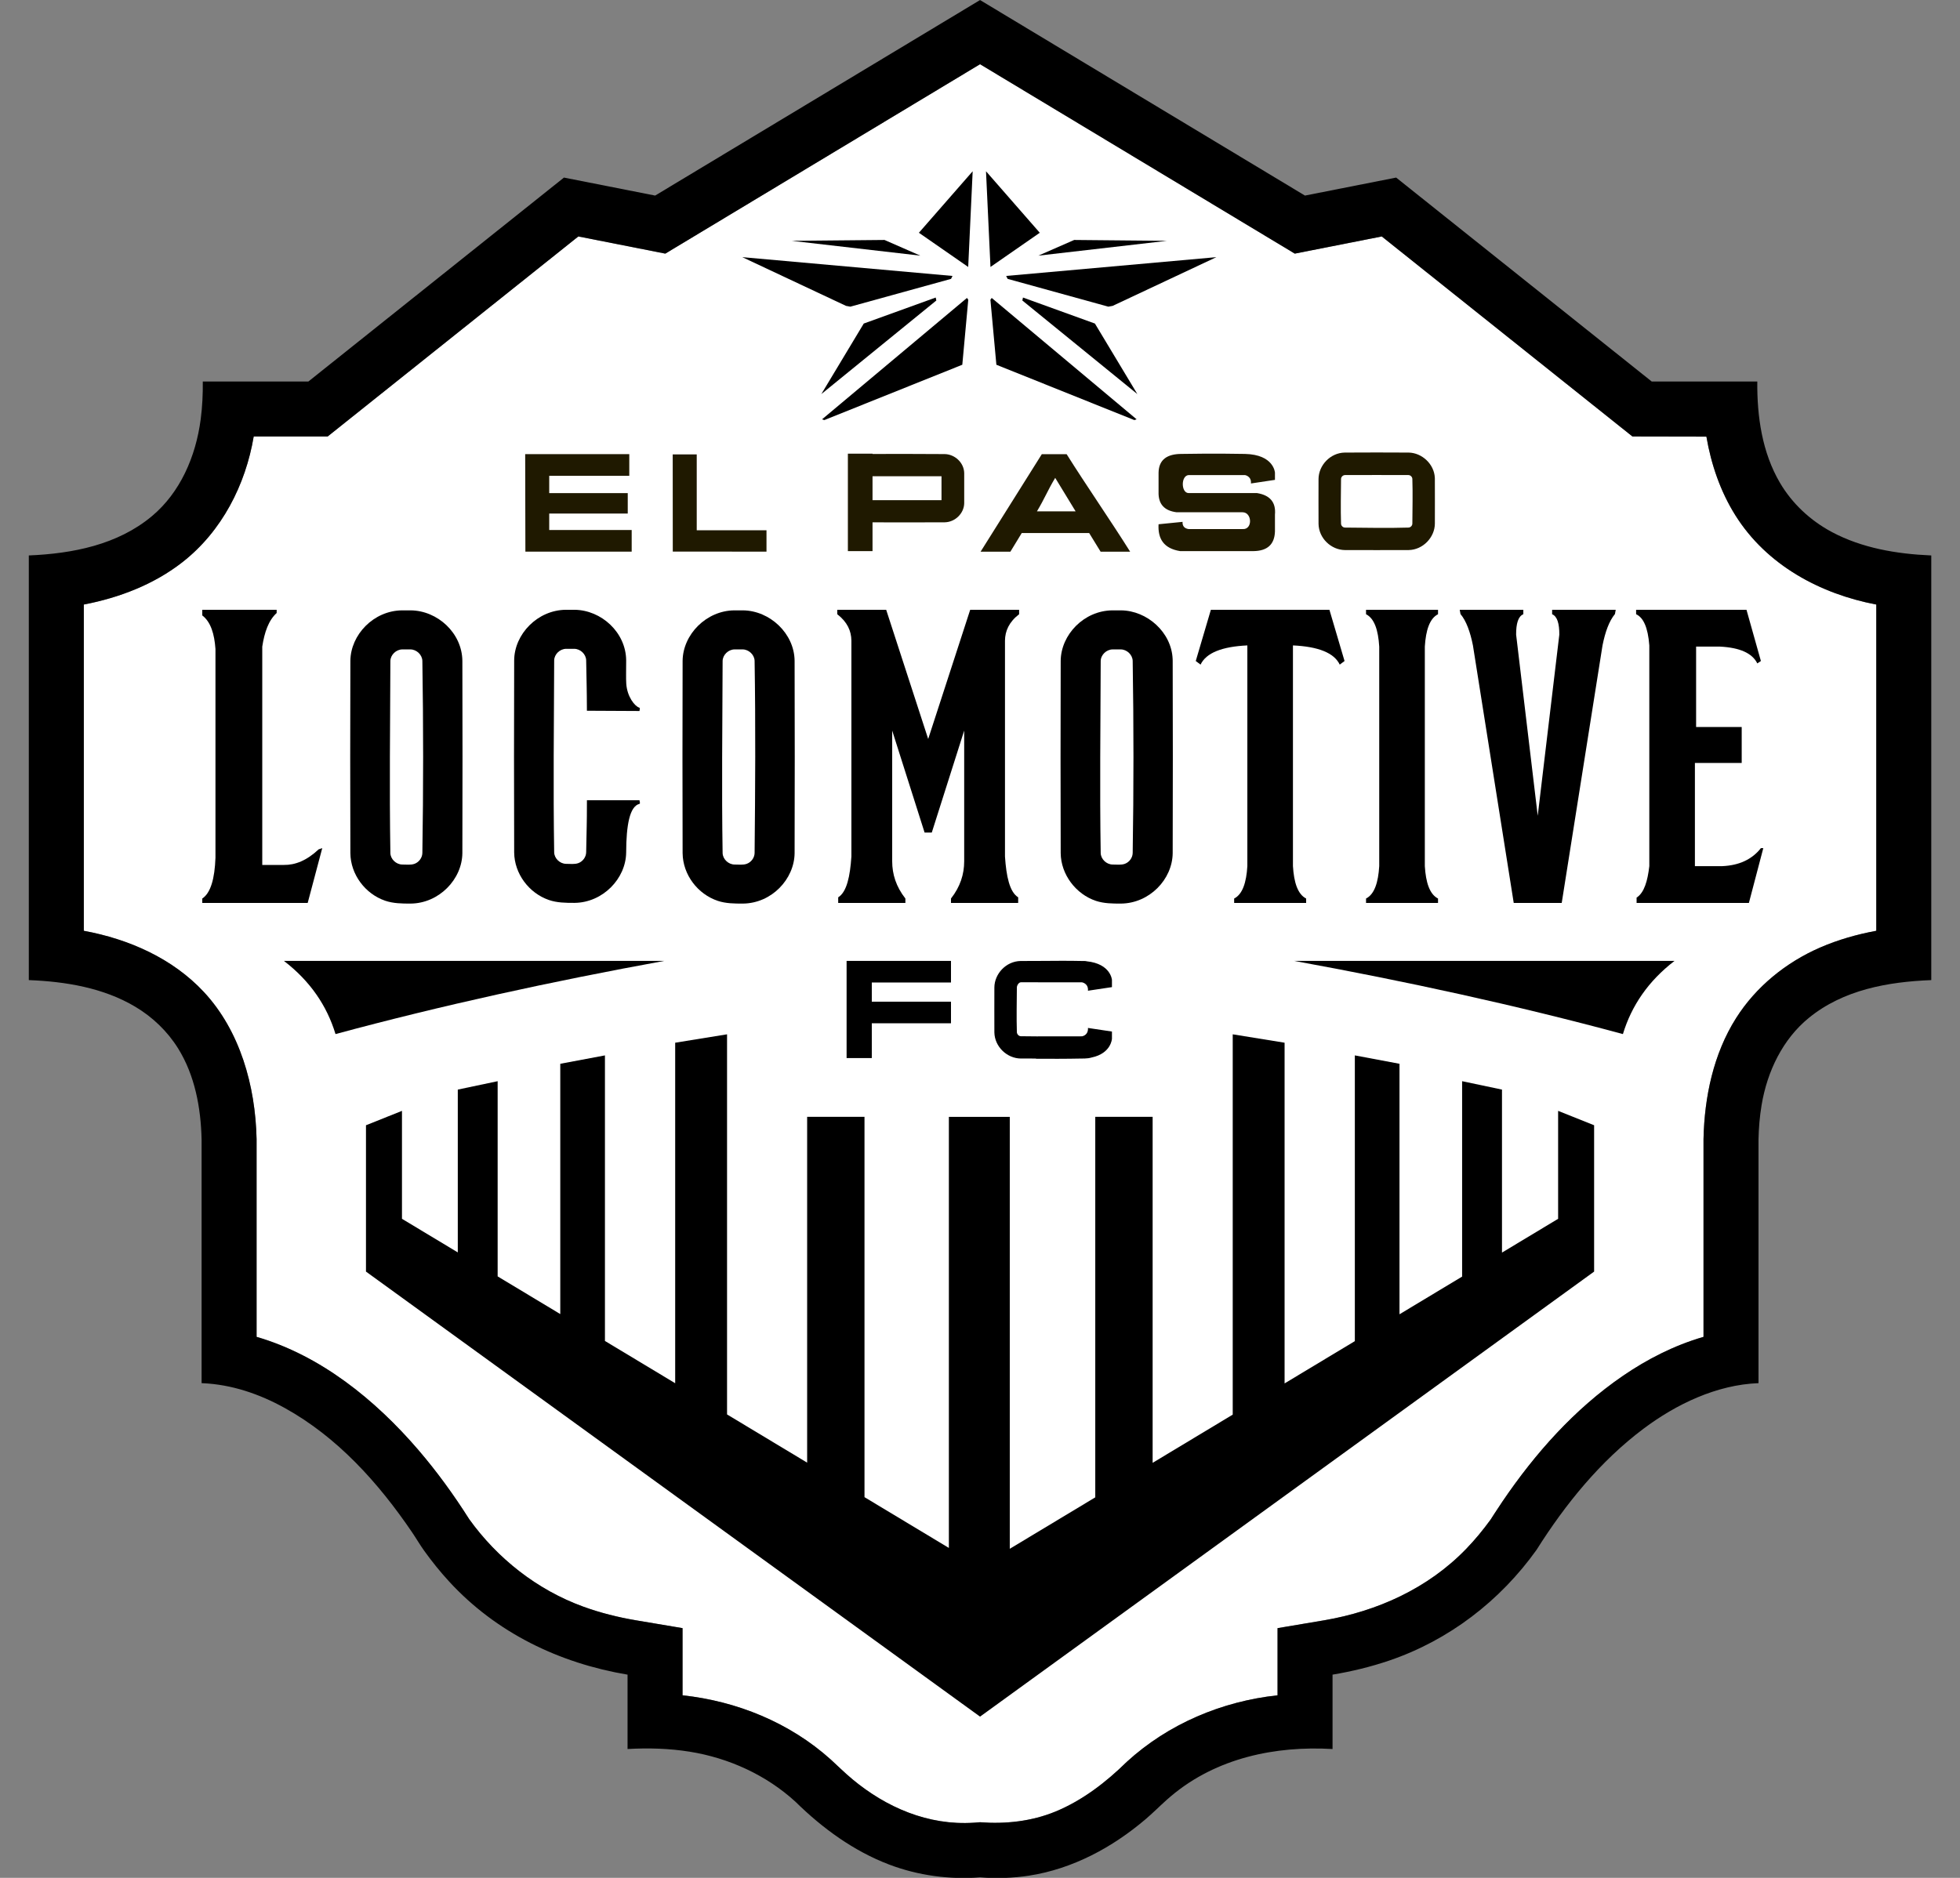 <?xml version="1.0" encoding="UTF-8" standalone="no"?>
<!DOCTYPE svg PUBLIC "-//W3C//DTD SVG 1.1//EN" "http://www.w3.org/Graphics/SVG/1.1/DTD/svg11.dtd">
<svg width="100%" height="100%" viewBox="0 0 312 299" version="1.1" xmlns="http://www.w3.org/2000/svg" xmlns:xlink="http://www.w3.org/1999/xlink" xml:space="preserve" xmlns:serif="http://www.serif.com/" style="fill-rule:evenodd;clip-rule:evenodd;stroke-linejoin:round;stroke-miterlimit:1.414;">
    <rect x="0" y="0" width="312" height="299" fill="#808080" stroke="none"/>
    <g transform="matrix(0.2,0,0,0.2,-333.091,-103.809)">
        <g transform="matrix(0.955,0,0,0.955,876.217,23.433)">
            <path d="M1099.49,882.833L1308.42,716.082L1380.92,730.391C1468.35,677.76 1555.79,625.128 1643.22,572.497L1905.52,730.391L1978.02,716.082L2186.95,882.833C2186.95,882.833 2248.58,882.949 2248.58,882.949C2252.53,906.067 2260.24,928.617 2272.66,948.441C2298.8,990.192 2343.57,1014.07 2390.17,1022.93L2390.17,1294.9L2390.04,1294.92C2374.01,1297.9 2358.23,1302.38 2343.29,1308.88C2314.85,1321.25 2289.84,1341.59 2273.33,1367.67C2254.44,1397.5 2246.93,1433.4 2246.17,1468.5L2246.17,1633.41L2245.72,1633.54C2221.62,1640.61 2199.32,1651.97 2178.82,1666.03C2138.73,1693.52 2105.92,1730.43 2078.68,1770.56C2074.15,1777.22 2068.81,1785.61 2068.81,1785.61C2062.53,1794.3 2055.7,1802.58 2048.26,1810.28C2016.45,1843.17 1974.12,1862.16 1930.15,1869.67L1891.17,1876.23L1891.17,1932.22C1844.69,1937.22 1800.03,1956.07 1765.44,1987.75C1748.31,2004.6 1728.5,2019.92 1706.04,2029.14C1686.14,2037.32 1664.45,2039.66 1643.22,2038.03L1639.17,2038.34L1638.24,2038.41C1599.85,2040.98 1564.88,2025.51 1536.87,2002.22C1529.92,1996.44 1523.69,1990.15 1518.84,1985.79C1484.52,1954.88 1440.38,1937.07 1395.27,1932.22L1395.27,1876.23L1356.29,1869.67C1341.38,1867.13 1326.66,1863.46 1312.46,1858.28C1273.93,1844.24 1241.01,1818.12 1217.49,1785.42C1204.71,1765.23 1190.63,1745.78 1175.02,1727.6C1139.2,1685.88 1093.54,1648.87 1040.27,1633.41L1040.27,1468.5C1039.3,1423.93 1026.4,1378.22 996.365,1345.94C970.266,1317.9 933.863,1301.82 896.272,1294.9L896.272,1022.93L896.537,1022.88C926.107,1017.19 954.854,1006.06 978.449,987.631C1011.36,961.931 1031.08,923.139 1037.88,882.833L1099.49,882.833Z" style="fill:white;"/>
        </g>
        <g transform="matrix(0.955,0,0,0.955,876.217,23.433)">
            <path d="M1083.44,837L1296.44,667L1372.44,682L1643.22,519C1733.48,573.333 1823.74,627.667 1914,682L1990,667L2203,837L2291,837C2290.71,866.245 2295.07,896.155 2309.8,921.301C2319.97,938.672 2335.17,952.871 2353.07,962.44C2378.3,975.928 2407.24,980.746 2435.45,981.977L2436,982L2436,1336C2399.64,1337.43 2362.64,1344.13 2333.97,1367.49C2312.34,1385.12 2299.32,1411.8 2294.57,1440.23C2292.98,1449.73 2292.21,1459.35 2292,1469L2292,1672C2257.03,1673.32 2223.34,1689.61 2196.2,1709.95C2160.25,1736.9 2131.17,1772.64 2107,1811C2076.61,1853.55 2034,1886.27 1984.49,1903.17C1969.04,1908.44 1953.14,1912.29 1937,1915L1937,1977C1889.43,1974.22 1840.35,1984.35 1802.57,2016.1C1801.27,2017.2 1799.97,2018.32 1798.7,2019.46C1792.74,2024.79 1787.18,2030.41 1781.15,2035.54C1753.43,2059.12 1720.34,2076.94 1684.17,2082.54C1670.65,2084.64 1656.86,2085.05 1643.22,2084C1617.87,2085.95 1591.66,2082.5 1567.49,2073.32C1538.05,2062.14 1511.95,2043.14 1489.44,2021C1465.18,1998.78 1433.93,1984.44 1401.12,1979.21C1384.05,1976.49 1366.65,1976 1349.44,1977L1349.44,1915C1292.57,1905.43 1239.99,1880.11 1200.73,1837.35C1193.28,1829.24 1186.36,1820.65 1179.95,1811.71C1176.38,1806.74 1173.3,1801.39 1169.84,1796.3C1141.84,1755.06 1107.59,1716.97 1063.73,1692.7C1042.75,1681.09 1019.66,1673.1 995.185,1672.03L994.439,1672L994.439,1469C993.858,1442.37 988.809,1415.34 974.805,1392.86C965.953,1378.65 953.532,1366.76 939.117,1358.18C912.504,1342.34 880.985,1337.2 850.439,1336L850.439,982C886.966,980.47 924.418,973.174 953.06,949.228C976.449,929.674 989.603,899.803 993.7,868.429C995.06,858.018 995.546,847.508 995.439,837L1083.44,837ZM1037.88,882.833C1031.08,923.139 1011.36,961.931 978.449,987.631C954.854,1006.06 926.107,1017.19 896.537,1022.88L896.272,1022.93L896.272,1294.9C933.863,1301.82 970.266,1317.9 996.365,1345.94C1026.4,1378.22 1039.3,1423.93 1040.27,1468.5L1040.27,1633.41C1093.54,1648.87 1139.2,1685.88 1175.02,1727.6C1190.63,1745.78 1204.71,1765.23 1217.49,1785.42C1241.01,1818.12 1273.93,1844.24 1312.46,1858.28C1326.66,1863.46 1341.38,1867.13 1356.29,1869.67L1395.27,1876.23L1395.27,1932.22C1440.38,1937.07 1484.52,1954.88 1518.84,1985.79C1523.69,1990.15 1529.92,1996.44 1536.87,2002.22C1564.88,2025.51 1599.85,2040.98 1638.24,2038.41L1639.17,2038.34L1643.22,2038.03C1664.45,2039.66 1686.14,2037.32 1706.04,2029.14C1728.5,2019.92 1748.31,2004.6 1765.44,1987.75C1800.03,1956.07 1844.69,1937.22 1891.17,1932.22L1891.17,1876.23L1930.15,1869.67C1974.12,1862.16 2016.45,1843.17 2048.26,1810.28C2055.7,1802.58 2062.53,1794.3 2068.81,1785.61C2068.81,1785.61 2074.15,1777.22 2078.68,1770.56C2105.92,1730.43 2138.73,1693.52 2178.82,1666.03C2199.32,1651.97 2221.62,1640.61 2245.72,1633.54L2246.17,1633.41L2246.17,1468.5C2246.93,1433.4 2254.44,1397.5 2273.33,1367.67C2289.84,1341.59 2314.85,1321.25 2343.29,1308.88C2358.23,1302.38 2374.01,1297.9 2390.04,1294.92L2390.17,1294.9L2390.17,1022.93C2343.57,1014.07 2298.8,990.192 2272.66,948.441C2260.24,928.617 2252.53,906.067 2248.58,882.949C2248.58,882.949 2186.95,882.833 2186.95,882.833L1978.02,716.082L1905.52,730.391L1643.22,572.497C1555.79,625.128 1468.35,677.76 1380.92,730.391L1308.42,716.082L1099.49,882.833L1037.88,882.833Z"/>
        </g>
        <g transform="matrix(0.955,0,0,0.955,876.217,23.433)">
            <g>
                <path d="M1648.19,661.733L1651.91,741.515L1693,713L1648.19,661.733Z"/>
                <path d="M1691.81,732.08L1721.67,719.005L1799,719.733L1691.81,732.08Z"/>
                <path d="M1665,749L1666.2,751.44L1750.12,774.612L1753.73,773.957L1840.18,733.34L1665,749Z"/>
                <path d="M1679,767L1738.96,788.689L1774.32,847.485L1678.47,769.471L1679,767Z"/>
                <path d="M1652.94,767.337L1773.7,868.507L1771.81,869.15L1656.83,823.028L1651.86,768.833L1652.94,767.337Z"/>
            </g>
            <g transform="matrix(-1,0,0,1,3285.26,0)">
                <path d="M1648.19,661.733L1651.91,741.515L1693,713L1648.19,661.733Z"/>
                <path d="M1691.81,732.08L1721.67,719.005L1799,719.733L1691.81,732.08Z"/>
                <path d="M1665,749L1666.2,751.44L1750.12,774.612L1753.73,773.957L1840.18,733.34L1665,749Z"/>
                <path d="M1679,767L1738.96,788.689L1774.32,847.485L1678.47,769.471L1679,767Z"/>
                <path d="M1652.94,767.337L1773.7,868.507L1771.81,869.15L1656.83,823.028L1651.86,768.833L1652.94,767.337Z"/>
            </g>
        </g>
        <g transform="matrix(0.955,0,0,0.955,876.217,23.433)">
            <g transform="matrix(1,0,0,0.886,9.888,106.415)">
                <path d="M1343,984.665L1254.41,984.665L1254.24,892.906L1341,892.949L1341,913.309L1274.27,913.309L1274.27,929.585L1339.72,929.585L1339.72,948.816L1274.27,948.816L1274.27,964.305L1343,964.305L1343,984.665Z" style="fill:rgb(31,25,0);fill-rule:nonzero;"/>
            </g>
            <g transform="matrix(1,0,0,0.952,3,43.571)">
                <path d="M1462.24,982.413L1384.14,982.358L1384.08,897.272L1404.1,897.272L1404.1,963.71L1462.24,963.716L1462.24,982.413Z" style="fill:rgb(31,25,0);fill-rule:nonzero;"/>
            </g>
            <g transform="matrix(1.189,0,0,0.932,-406.023,63.26)">
                <path d="M1744.77,982.408L1723.88,982.408L1766.79,895.207L1784.2,895.207C1797.49,922.273 1815.42,955.342 1828.71,982.408L1808.01,982.408L1799.97,965.71L1752.74,965.71L1744.77,982.408ZM1763.39,946.317L1790.48,946.317L1776.18,916.376C1770.8,927.809 1768.77,934.884 1763.39,946.317Z" style="fill:rgb(31,25,0);fill-rule:nonzero;"/>
            </g>
            <path d="M1869,922L1889,919L1889,913C1889,913 1888.24,897.897 1864,897.373C1839.76,896.85 1811,897.373 1811,897.373C1799.47,897.407 1792.2,901.883 1792,913L1792,929C1791.68,939.109 1796.72,944.698 1807,946L1862,946C1870.06,946.022 1870.58,960.671 1862,960L1817,960C1813.92,959.557 1811.76,957.81 1812,954L1792,956C1791.29,968.046 1796.27,976.205 1810,978.391L1871,978.391C1882.65,978.27 1888.67,972.828 1889,962L1889,948C1889.95,937.598 1884.77,931.733 1874,930L1817,930C1810.74,929.929 1810.46,915.575 1817,915L1864,915C1864,915 1869.51,915.818 1869,922Z" style="fill:rgb(31,25,0);"/>
            <g transform="matrix(0.881,0,0,0.831,235.25,155.221)">
                <path d="M2003.66,891.724C2016.22,891.977 2027.72,903.232 2028.37,916.92C2028.39,917.259 2028.4,917.598 2028.4,917.937C2028.49,932.957 2028.41,947.977 2028.41,962.997C2028.33,976.793 2017.13,989.246 2003.66,989.517C1983.57,989.652 1963.48,989.519 1943.39,989.519C1930.41,989.432 1918.61,977.775 1918.36,963.304C1918.26,948.283 1918.35,933.261 1918.35,918.24C1918.44,904.586 1929.38,892.001 1943.1,891.724C1963.29,891.588 1983.47,891.588 2003.66,891.724ZM1943.45,914.278C1941.45,914.292 1939.68,916.113 1939.65,918.223C1939.55,933.189 1939.2,948.163 1939.65,963.122C1939.74,965.165 1941.43,966.923 1943.37,966.962C1963.41,967.097 1983.46,967.636 2003.49,966.96C2005.41,966.869 2007.08,965.071 2007.11,963.018C2007.2,948.05 2007.56,933.075 2007.11,918.115C2007.03,916.081 2005.33,914.318 2003.39,914.279C1983.41,914.145 1963.43,914.278 1943.45,914.278Z" style="fill:rgb(31,25,0);fill-rule:nonzero;"/>
            </g>
            <path d="M1533.07,897.141L1553.61,897.141L1553.61,897.404C1573.67,897.342 1593.73,897.374 1613.79,897.503C1622.24,897.659 1629.86,904.692 1630.02,913.346C1630.07,921.741 1630.07,930.137 1630.02,938.532C1629.87,946.766 1622.62,954.212 1613.79,954.375C1593.73,954.503 1573.67,954.441 1553.61,954.401L1553.61,978.391L1533.07,978.391L1533.07,897.141ZM1553.61,935.91L1611.1,935.91L1611.1,915.967L1553.61,915.967L1553.61,935.91Z" style="fill:rgb(31,25,0);"/>
        </g>
        <g transform="matrix(0.955,0,0,0.955,876.217,23.433)">
            <path d="M1695.42,1320.01C1705.12,1319.92 1716.91,1319.83 1727.92,1320.07L1727.92,1320.07C1728.71,1320.08 1729.5,1320.08 1730.29,1320.08C1731,1320.1 1731.62,1320.18 1732.17,1320.33C1752.28,1322.43 1753.15,1335.86 1753.15,1335.86L1753.15,1341.86L1733.15,1344.86C1733.66,1338.68 1728.15,1337.86 1728.15,1337.86L1691.5,1337.86L1691.5,1337.82C1686.75,1337.83 1682.01,1337.83 1677.27,1337.83C1675.5,1337.84 1673.94,1340.36 1673.91,1342.11C1673.83,1354.55 1673.52,1367 1673.91,1379.43C1673.99,1381.13 1675.49,1382.76 1677.19,1382.79C1681.96,1382.82 1686.73,1382.87 1691.5,1382.93L1691.5,1382.89L1726.44,1382.89C1727.1,1382.87 1727.75,1382.86 1728.4,1382.84C1729.48,1382.59 1733.59,1381.27 1733.15,1375.89L1753.15,1378.89L1753.15,1384.89C1753.15,1384.89 1752.57,1397.1 1736.22,1400.52C1734.48,1401.04 1732.5,1401.33 1730.29,1401.38C1729.58,1401.38 1728.87,1401.38 1728.16,1401.39L1728.15,1401.39C1714.9,1401.67 1700.3,1401.65 1689.78,1401.56L1689.8,1401.39C1685.6,1401.38 1681.4,1401.38 1677.21,1401.38C1665.78,1401.31 1655.39,1391.62 1655.16,1379.59C1655.08,1367.1 1655.16,1354.61 1655.16,1342.13C1655.24,1330.78 1664.87,1320.32 1676.95,1320.08C1683.11,1320.05 1689.26,1320.02 1695.42,1320.01Z" style="fill-rule:nonzero;"/>
        </g>
        <g transform="matrix(0.955,0,0,0.955,876.217,23.433)">
            <path d="M1619,1338L1553,1338L1553,1354L1619,1354L1619,1372L1553,1372L1553,1401L1532,1401L1532,1320L1619,1320L1619,1338Z"/>
        </g>
        <g transform="matrix(0.955,0,0,0.955,876.217,23.433)">
            <path d="M1853.81,1698.24L1853.81,1381.2L1897.03,1388.2L1897.03,1672.22L1955.58,1636.98L1955.58,1398.77L1992.8,1405.77L1992.8,1614.58L2044.99,1583.16L2044.99,1420.28L2078.22,1427.28L2078.22,1563.16L2125,1535L2125,1445L2155,1457L2155,1579L1643.22,1950L1131.44,1579L1131.44,1457L1161.44,1445L1161.44,1535L1207.96,1563L1207.96,1427.28L1241.18,1420.28L1241.18,1583L1293.37,1614.41L1293.37,1405.77L1330.6,1398.77L1330.6,1636.82L1389.14,1672.06L1389.14,1388.2L1432.37,1381.2L1432.37,1698.08L1499.12,1738.26L1499.12,1449.96L1546.92,1449.96L1546.92,1767.04L1617.24,1809.36L1617.24,1450L1668,1450L1668,1810.08L1739.25,1767.2L1739.25,1449.96L1787.06,1449.96L1787.06,1738.42L1853.81,1698.24Z"/>
        </g>
        <g transform="matrix(0.955,0,0,0.955,876.217,23.433)">
            <g transform="matrix(1,0,0,1.009,0,-7.326)">
                <path d="M1445.59,1025.87C1468.03,1026.08 1488.44,1044.94 1488.67,1067.56C1488.83,1120.52 1488.83,1173.48 1488.67,1226.44C1488.45,1247.89 1469.58,1267.91 1445.59,1268.13C1438.5,1268.15 1431.39,1268.08 1424.78,1265.92C1407.93,1260.39 1395.52,1244.33 1395.33,1226.44C1395.17,1173.48 1395.17,1120.52 1395.33,1067.56C1395.56,1045.82 1415.04,1026.08 1438.41,1025.87C1440.8,1025.87 1443.2,1025.87 1445.59,1025.87ZM1438.71,1058.13C1433.46,1058.14 1428.72,1062.63 1428.67,1067.76C1428.51,1120.63 1427.81,1173.51 1428.67,1226.37C1428.78,1231.35 1433.4,1235.82 1438.62,1235.87C1442.14,1235.88 1445.77,1236.37 1448.81,1235.27C1452.57,1233.91 1455.27,1230.21 1455.33,1226.3C1455.87,1173.41 1456.19,1120.51 1455.33,1067.63C1455.22,1062.64 1450.6,1058.18 1445.38,1058.13C1443.16,1058.12 1440.93,1058.13 1438.71,1058.13Z" style="fill-rule:nonzero;"/>
            </g>
            <g transform="matrix(1,0,0,1.009,315.104,-7.326)">
                <path d="M1445.59,1025.87C1467.43,1026.07 1487.76,1044.02 1488.63,1066.21C1488.65,1066.66 1488.66,1067.11 1488.67,1067.56C1488.83,1120.52 1488.83,1173.48 1488.67,1226.44C1488.44,1248.22 1469.24,1267.91 1445.59,1268.13C1438.5,1268.15 1431.39,1268.08 1424.79,1265.92C1407.93,1260.39 1395.51,1244.07 1395.33,1226.44C1395.17,1173.48 1395.17,1120.52 1395.33,1067.56C1395.55,1045.98 1414.68,1026.09 1438.41,1025.87C1440.8,1025.87 1443.2,1025.87 1445.59,1025.87ZM1438.71,1058.13C1433.48,1058.14 1428.72,1062.61 1428.67,1067.76C1428.51,1120.63 1427.81,1173.5 1428.67,1226.36C1428.79,1231.35 1433.4,1235.82 1438.62,1235.87C1442.14,1235.88 1445.77,1236.37 1448.81,1235.27C1452.55,1233.91 1455.24,1230.24 1455.33,1226.37C1456.19,1173.46 1456.19,1120.54 1455.33,1067.63C1455.22,1062.63 1450.6,1058.18 1445.38,1058.13C1443.16,1058.12 1440.93,1058.13 1438.71,1058.13Z" style="fill-rule:nonzero;"/>
            </g>
            <g transform="matrix(1,0,0,1.009,-276.896,-7.326)">
                <path d="M1445.59,1025.87C1468.02,1026.08 1488.43,1044.61 1488.67,1067.56C1488.83,1120.52 1488.83,1173.48 1488.67,1226.44C1488.45,1248.1 1469.24,1267.91 1445.59,1268.13C1438.32,1268.15 1431.03,1268.05 1424.28,1265.75C1407.64,1260.08 1395.5,1244.05 1395.33,1226.44C1395.15,1173.48 1395.15,1120.52 1395.33,1067.56C1395.54,1046.02 1414.69,1026.09 1438.41,1025.87C1440.8,1025.87 1443.2,1025.87 1445.59,1025.87ZM1438.71,1058.13C1433.46,1058.14 1428.72,1062.64 1428.67,1067.76C1428.48,1120.63 1427.81,1173.51 1428.67,1226.37C1428.78,1231.36 1433.4,1235.82 1438.62,1235.87C1442.14,1235.88 1445.77,1236.37 1448.81,1235.27C1452.54,1233.92 1455.24,1230.25 1455.33,1226.37C1456.19,1173.46 1456.19,1120.54 1455.33,1067.63C1455.22,1062.65 1450.6,1058.18 1445.38,1058.13C1443.16,1058.12 1440.93,1058.13 1438.71,1058.13Z" style="fill-rule:nonzero;"/>
            </g>
            <g transform="matrix(1,0,0,0.976,0,27.55)">
                <path d="M1359.4,1187C1359.4,1188.09 1360.29,1189.87 1359.34,1190.11C1351.24,1192.18 1348.36,1208.15 1348.29,1231.59C1348.07,1253.96 1328.86,1274.44 1305.21,1274.67C1297.94,1274.69 1290.65,1274.59 1283.9,1272.21C1267.26,1266.34 1255.12,1249.78 1254.95,1231.59C1254.77,1176.86 1254.77,1122.14 1254.95,1067.41C1255.16,1045.16 1274.31,1024.56 1298.03,1024.33C1300.42,1024.33 1302.82,1024.33 1305.21,1024.33C1327.64,1024.54 1348.05,1043.7 1348.29,1067.41C1348.31,1077.1 1348.07,1082.45 1348.36,1087.29C1349.02,1098.59 1355.55,1106.81 1359.18,1107.9C1360.07,1108.17 1359.4,1109.78 1359.4,1110.79L1315.57,1110.56C1315.49,1089.2 1315.29,1088.84 1314.95,1067.49C1314.84,1062.33 1310.22,1057.72 1305,1057.67C1302.78,1057.66 1300.56,1057.67 1298.33,1057.67C1293.08,1057.68 1288.34,1062.32 1288.29,1067.62C1288.1,1122.25 1287.43,1176.89 1288.29,1231.51C1288.4,1236.67 1293.02,1241.28 1298.24,1241.33C1301.76,1241.35 1305.39,1241.84 1308.43,1240.71C1312.16,1239.32 1314.86,1235.53 1314.95,1231.51C1315.34,1207.01 1315.55,1211.51 1315.59,1187L1359.4,1187Z" style="fill-rule:nonzero;"/>
            </g>
            <path d="M995,1027.33L995,1032C1002.13,1037.42 1005.12,1047.53 1006,1060L1006,1234C1005.37,1251.39 1002.03,1263.37 995,1268L995,1271.67L1082.87,1271.67L1095,1226L1092,1227C1082.03,1236.4 1072.4,1240.14 1063,1240L1045,1240L1045,1058C1046.82,1046.07 1050.25,1036.07 1057,1030L1057,1027.33L995,1027.33Z"/>
            <path d="M1597,1213L1570,1128L1570,1237C1570.01,1247.7 1573.22,1258.08 1581,1268L1581,1271.67L1525,1271.67L1525,1267C1532.21,1262.53 1534.91,1249.33 1536,1233L1536,1053C1535.9,1045 1532.69,1037.55 1524.22,1031L1524.22,1027.33L1565,1027.33L1600,1135L1635,1027.33L1675.78,1027.33L1675.78,1031C1667.31,1037.55 1664.1,1045 1664,1053L1664,1233C1665.09,1249.33 1667.79,1262.53 1675,1267L1675,1271.67L1619,1271.67L1619,1268C1626.78,1258.08 1629.99,1247.7 1630,1237L1630,1128L1603,1213L1597,1213Z"/>
            <path d="M1885,1027.33L1934.41,1027.33L1947,1070L1943,1073C1938.29,1063.12 1924.95,1057.97 1904,1057L1904,1241C1904.82,1254.62 1907.98,1264.45 1915,1268L1915,1271.67L1885,1271.67L1885,1271.67L1855,1271.67L1855,1268C1862.02,1264.45 1865.18,1254.62 1866,1241L1866,1057C1845.05,1057.97 1831.71,1063.12 1827,1073L1823,1070L1835.59,1027.33L1885,1027.33L1885,1027.33Z"/>
            <path d="M1994.91,1027.33L2024.91,1027.33L2024.91,1031C2017.9,1034.55 2014.74,1044.37 2013.91,1058L2013.91,1241C2014.74,1254.62 2017.9,1264.45 2024.91,1268L2024.91,1271.67L1994.91,1271.67L1994.91,1271.67L1964.91,1271.67L1964.91,1268C1971.93,1264.45 1975.09,1254.62 1975.91,1241L1975.91,1222L1975.91,1058C1975.09,1044.37 1971.93,1034.55 1964.91,1031L1964.91,1027.33L1994.91,1027.33L1994.91,1027.33Z"/>
            <path d="M2128,1271.67L2088,1271.67L2054,1057C2051.76,1045.82 2048.51,1036.68 2043.63,1030.84L2043,1027.33L2096,1027.33L2096,1031C2091.69,1032.78 2089.96,1038.9 2090,1048L2108,1199L2126,1048C2126.04,1038.9 2124.31,1032.78 2120,1031L2120,1027.33L2173,1027.33L2172.37,1030.84C2167.49,1036.68 2164.24,1045.82 2162,1057L2128,1271.67Z"/>
            <path d="M2190,1027.33L2190,1031C2195.99,1033.76 2199.87,1041.89 2201,1057L2201,1241C2199.59,1253.26 2196.78,1263.19 2190.4,1267.23L2190.4,1271.67L2284,1271.67L2296,1226L2294,1226C2286.5,1235.52 2275.72,1240.36 2262,1241L2239,1241L2239,1155L2278,1155L2278,1125L2240,1125L2240,1058L2260,1058C2276.33,1058.83 2286.79,1063.41 2291,1072L2294,1070L2282,1027.33L2190,1027.33Z"/>
        </g>
        <g transform="matrix(0.955,0,0,0.955,876.217,23.433)">
            <path d="M1905,1320L2222,1320C2200.11,1336.83 2186.18,1357.35 2179,1381C2090.24,1357.02 1998.64,1337.06 1905,1320Z"/>
        </g>
        <g transform="matrix(-0.955,0,0,0.955,4013.44,23.433)">
            <path d="M1905,1320L2222,1320C2200.11,1336.83 2186.18,1357.35 2179,1381C2090.24,1357.02 1998.64,1337.06 1905,1320Z"/>
        </g>
    </g>
</svg>
